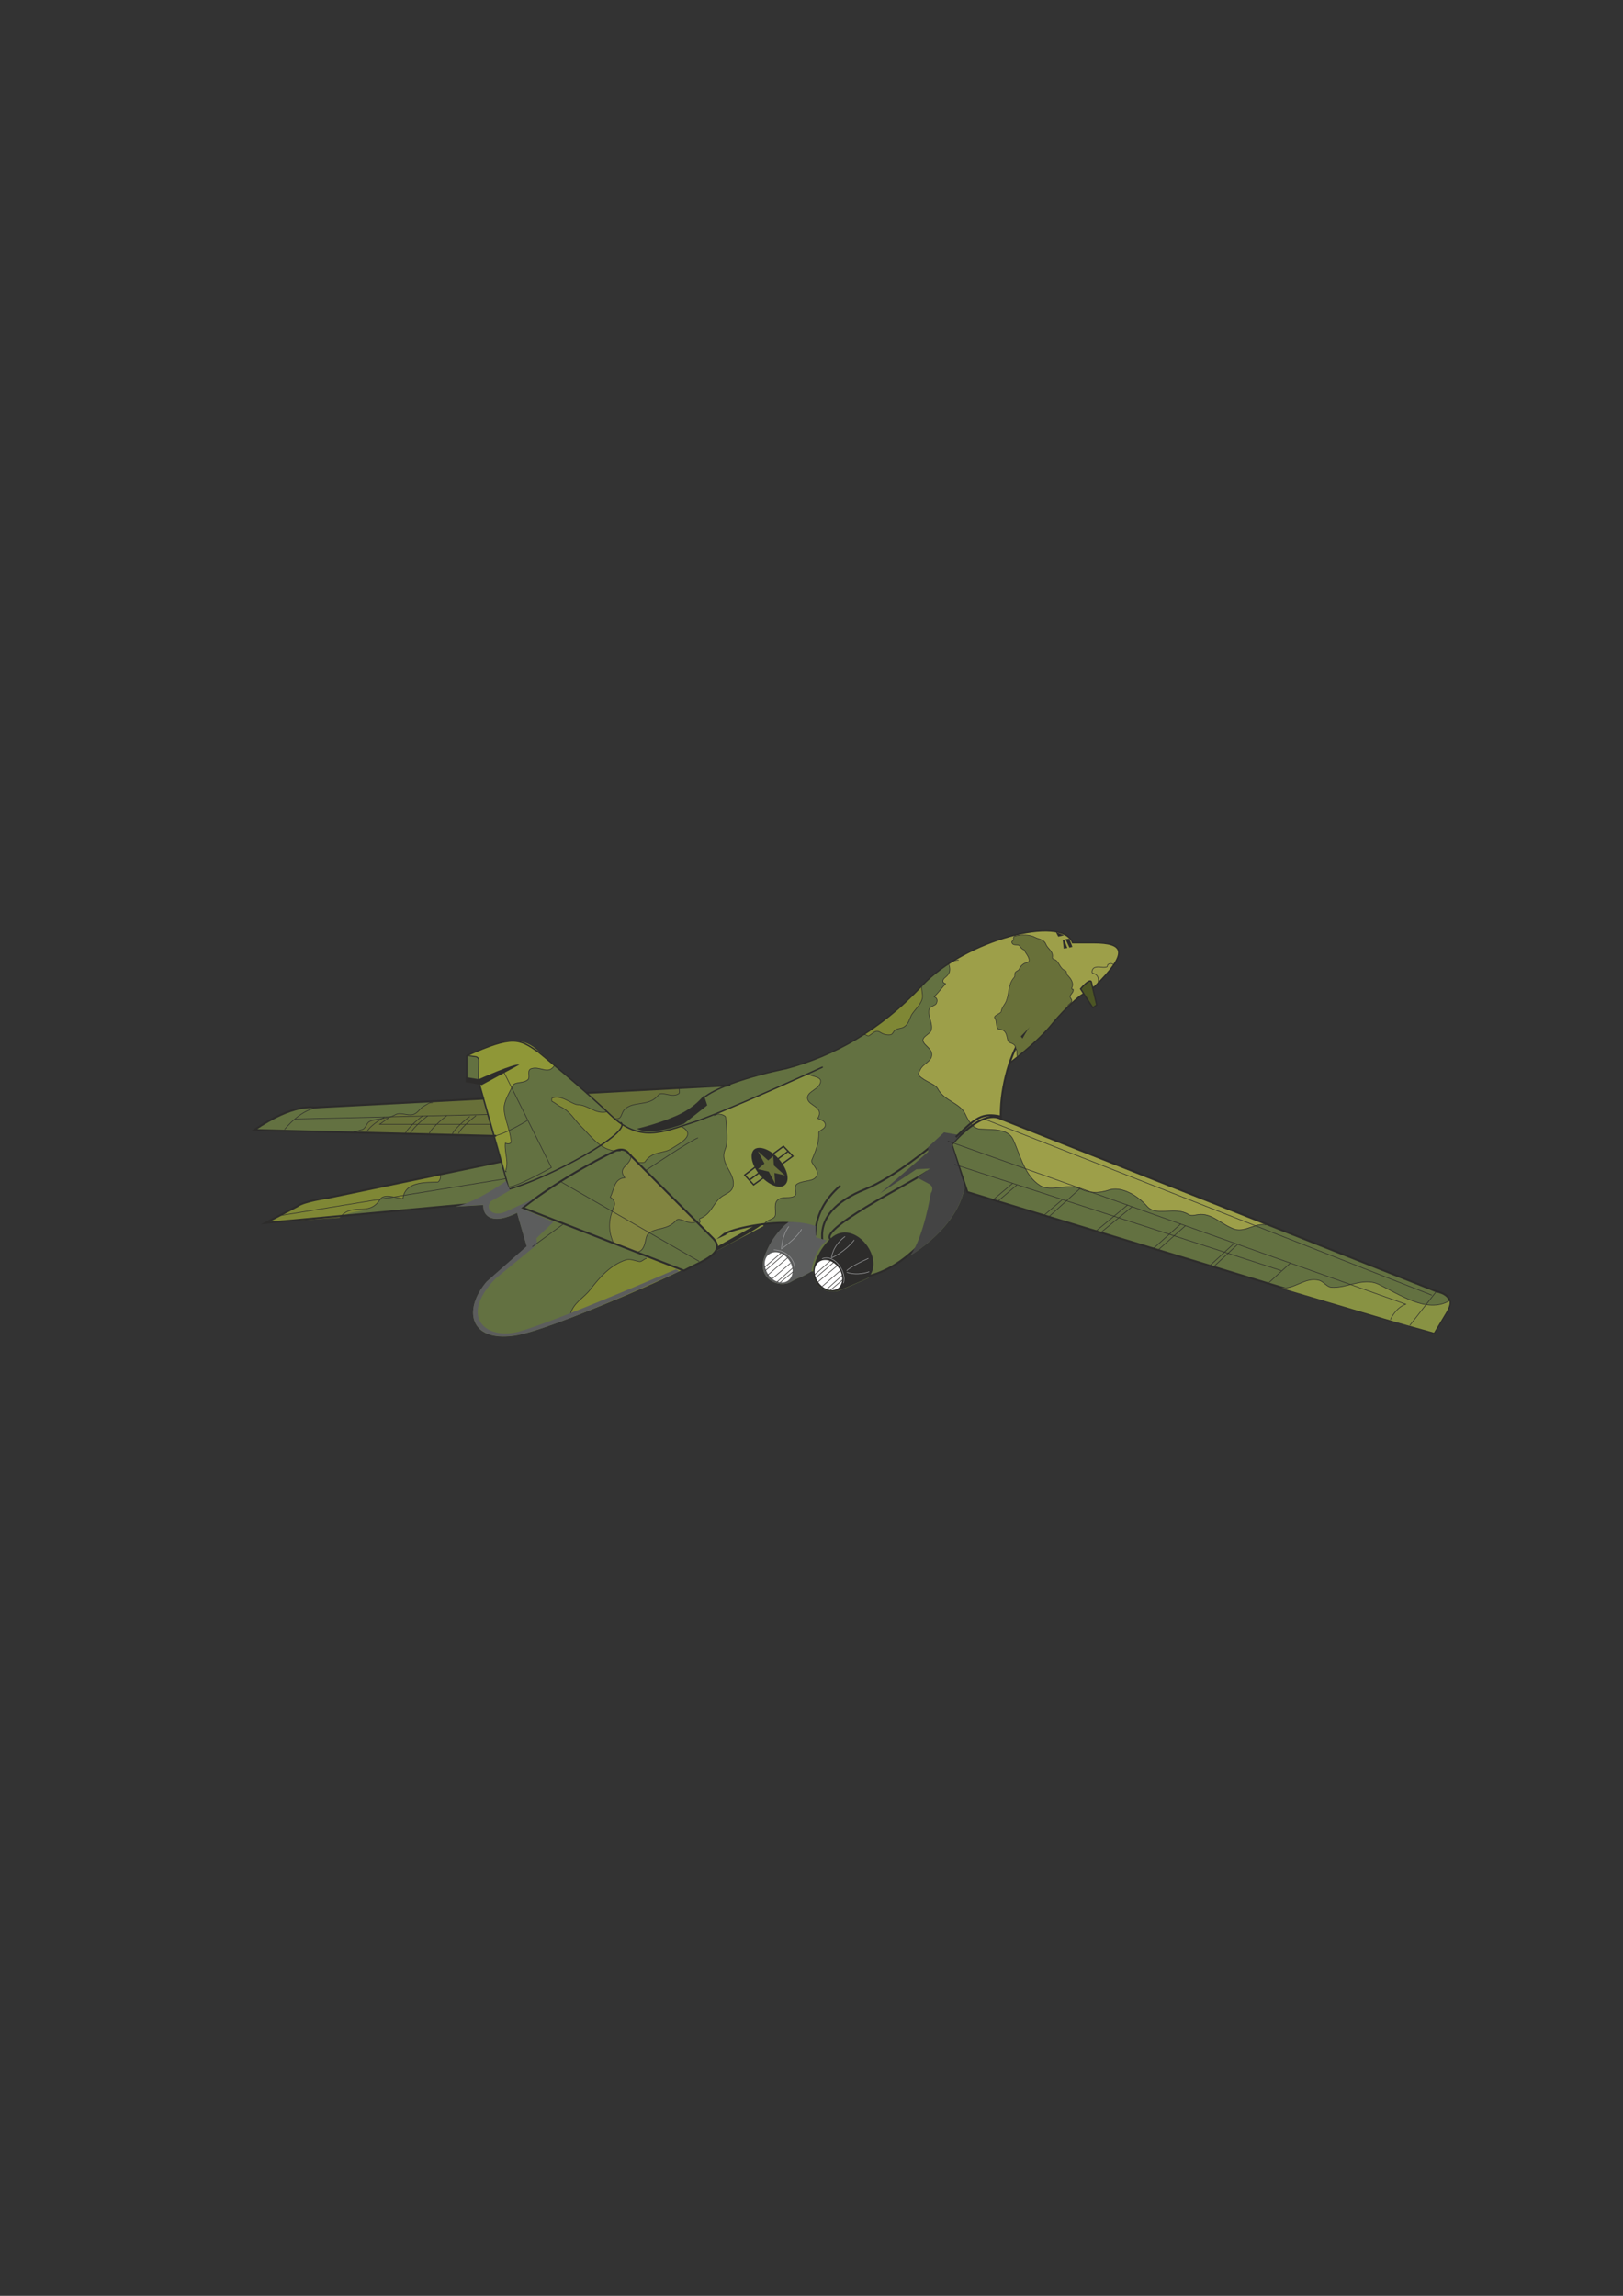 <?xml version="1.0" encoding="utf-8"?>
<!-- Created by UniConvertor 2.0rc4 (https://sk1project.net/) -->
<svg xmlns="http://www.w3.org/2000/svg" height="841.89pt" viewBox="0 0 595.276 841.89" width="595.276pt" version="1.1" xmlns:xlink="http://www.w3.org/1999/xlink" id="bfd80cc0-f608-11ea-9365-dcc15c148e23">

<rect x="0" y="0" width="595.276" height="841.89" fill="#333333" stroke="none"/>

<g>
	<path style="fill:#637141;" d="M 396.35,362.625 C 396.35,362.625 399.518,358.809 400.238,359.961 L 402.254,368.529 400.814,369.537 396.35,362.625 Z" />
	<path style="fill:#637141;" d="M 250.046,465.801 C 250.046,465.801 202.526,487.833 188.558,489.849 172.286,492.153 169.694,480.417 178.478,470.049 L 193.238,457.089 189.638,444.777 C 181.07,449.097 177.11,446.433 177.254,441.897 L 167.534,442.473 166.814,442.185 97.478,448.521 109.07,442.329 C 111.446,440.529 120.302,439.305 120.302,439.305 L 183.95,426.057 183.95,426.057 181.286,416.481 181.358,416.481 93.23,414.393 C 107.774,404.385 115.19,406.041 115.19,406.041 L 177.47,402.801 177.47,402.801 175.598,396.249 171.278,395.601 171.278,387.033 C 188.486,379.401 190.43,380.913 197.486,385.665 197.486,385.665 206.342,392.937 215.198,400.785 L 215.198,400.785 266.462,398.049 266.606,397.977 C 276.182,394.161 288.422,391.785 288.422,391.785 305.99,387.033 322.622,378.033 338.318,361.329 353.87,344.697 389.582,335.193 393.398,345.633 L 401.03,345.633 C 412.55,345.633 414.206,349.161 401.534,361.761 L 396.278,365.145 C 396.278,365.145 391.238,368.961 386.198,375.081 380.51,382.281 370.502,389.553 370.502,389.553 L 370.358,389.553 C 368.126,396.249 366.902,404.241 367.19,410.289 L 526.958,473.505 C 526.958,473.505 534.014,474.729 531.206,479.913 528.326,485.169 526.022,488.697 526.022,488.697 L 517.166,486.105 517.454,484.881 512.702,483.513 511.622,484.665 354.878,437.145 354.086,434.625 353.87,434.985 C 351.422,450.321 333.998,460.257 333.998,460.257 334.502,459.609 334.862,458.961 335.222,458.241 L 335.15,458.601 C 331.19,462.057 326.078,465.873 319.382,467.745 L 319.166,467.745 C 318.95,468.105 318.662,468.393 318.374,468.753 318.374,468.753 312.11,471.561 308.222,473.145 304.19,474.801 297.998,472.281 298.286,466.233 L 297.638,466.233 C 292.166,469.401 293.606,468.033 290.15,470.049 285.686,472.569 277.694,469.041 280.286,461.121 282.734,453.849 287.486,449.529 288.854,448.449 L 288.566,448.449 C 285.686,448.305 282.518,448.593 279.35,448.953 L 278.99,449.457 C 276.47,451.617 262.862,458.673 262.862,458.673 L 262.358,458.889 C 260.63,461.553 255.086,463.641 250.838,465.945 L 250.046,465.657 250.046,465.801 Z" />
	<path style="fill:#9d9f49;" d="M 464.462,449.097 C 460.43,448.305 456.902,451.761 453.086,450.753 448.19,449.241 444.374,444.489 439.334,445.353 438.47,445.425 437.03,446.001 435.878,445.209 430.982,442.185 424.142,446.145 420.758,442.329 417.158,438.225 411.182,434.769 406.646,436.353 402.902,437.577 399.59,437.505 396.062,435.849 391.814,433.689 385.766,437.217 381.518,434.697 375.83,431.169 374.246,423.681 371.654,417.921 369.71,413.673 364.166,414.249 359.702,413.961 356.894,413.889 355.31,411.297 354.014,408.417 352.07,404.313 346.31,403.737 343.862,399.057 342.926,397.401 339.11,396.537 337.094,394.305 336.518,393.657 337.31,392.721 337.598,392.073 338.678,389.841 342.566,388.905 341.63,385.809 341.198,384.225 339.182,383.289 338.678,381.921 337.958,380.049 340.982,379.329 341.558,377.745 342.278,375.297 340.262,372.849 340.766,370.185 341.198,368.673 343.142,368.889 343.502,367.737 343.862,366.873 343.79,365.865 342.638,365.433 344.222,363.849 345.518,362.121 346.886,360.681 345.014,360.177 346.166,358.665 346.598,358.377 348.83,356.649 348.542,355.641 347.894,353.409 347.894,353.409 358.406,345.921 373.022,342.681 387.71,339.297 392.462,342.897 393.182,345.561 L 402.974,345.633 C 407.438,345.921 411.542,346.785 409.886,351.033 408.23,355.353 401.894,361.833 398.942,363.273 396.062,364.641 390.014,370.185 386.918,374.145 383.894,378.249 375.758,385.809 370.358,389.625 367.91,396.249 366.974,403.881 367.118,410.145 L 464.894,448.953 464.462,449.097 Z" />
	<path style="stroke:#2d2c2b;stroke-width:0.72;stroke-miterlimit:10.433;fill:none;" d="M 374.822,380.337 C 369.782,387.537 366.686,401.001 367.118,410.289 L 526.886,473.577 C 526.886,473.577 533.942,474.729 531.134,479.985 528.254,485.169 525.95,488.769 525.95,488.769 L 517.094,486.105 517.382,484.881 512.63,483.513 511.55,484.737 354.806,437.145 349.046,419.721 C 349.046,419.721 360.062,406.473 367.118,410.289" />
	<path style="fill:#889243;" d="M 525.95,488.697 L 517.022,486.033 517.31,484.809 512.558,483.441 511.55,484.665 512.558,483.441 517.31,484.809 517.022,486.033 525.95,488.697 530.486,481.137 C 532.286,478.041 531.566,477.033 531.566,477.033 523.214,481.785 513.422,474.657 505.43,470.841 499.886,468.393 493.91,472.497 488.222,472.065 486.638,471.849 485.63,470.121 483.974,469.545 478.718,468.033 474.83,473.001 469.718,472.281 L 511.55,484.665 525.95,488.697 Z" />
	<path style="fill:#687039;" d="M 373.238,387.465 C 372.734,386.673 373.238,385.665 372.806,385.017 372.446,384.441 372.662,384.081 372.374,383.577 371.726,382.353 369.926,382.641 369.638,381.561 369.278,380.049 369.134,378.105 367.55,377.745 367.046,377.529 366.11,377.601 365.822,377.025 365.246,375.873 365.75,374.649 364.886,373.425 364.31,372.777 365.822,372.129 366.398,371.769 366.758,371.481 367.262,371.265 367.262,370.977 367.55,369.321 368.702,368.313 369.206,367.017 370.214,364.209 369.782,361.041 372.014,358.521 372.446,358.017 372.014,357.081 372.446,356.577 372.734,356.145 373.598,355.857 373.742,355.641 374.318,354.201 375.254,353.265 376.838,352.905 378.422,352.545 376.766,350.097 375.974,349.089 375.902,348.873 375.902,348.513 375.686,348.441 375.038,348.153 374.534,347.721 374.102,347.001 373.454,345.993 371.726,347.145 371.15,345.705 370.862,345.057 372.014,344.913 371.798,344.553 371.582,344.049 371.798,343.401 372.374,343.329 374.822,342.753 377.558,342.681 379.718,343.761 380.942,344.409 382.886,344.409 383.678,346.281 384.326,347.937 386.414,348.801 385.982,351.105 385.982,351.321 386.054,351.609 386.342,351.681 386.702,351.897 387.062,351.969 387.278,352.185 388.646,353.265 388.862,355.353 390.734,356.001 391.31,356.145 391.166,357.225 391.454,357.585 392.75,358.881 394.118,360.537 393.038,362.409 393.254,362.481 393.182,363.057 393.614,362.769 393.902,363.921 392.678,364.569 392.534,365.433 392.39,365.649 392.894,366.225 393.038,366.585 393.47,367.521 392.39,368.025 391.742,368.673 391.67,368.745 391.67,369.105 391.67,369.321 391.67,369.321 390.014,370.977 388.934,371.913 387.998,372.849 385.262,376.881 382.454,379.473 379.646,381.993 374.966,386.385 373.238,387.465 L 373.238,387.465 Z" />
	<path style="fill:#7f8735;" d="M 338.174,361.401 C 337.886,363.201 338.822,365.001 338.246,366.585 337.454,368.745 335.654,370.185 334.43,372.129 333.566,373.641 333.278,375.441 331.766,376.449 330.686,377.385 329.03,376.881 327.95,378.105 327.518,378.753 327.302,379.401 326.51,379.545 325.142,379.617 323.99,379.257 322.766,378.465 321.182,377.601 320.246,378.969 318.806,379.833 318.158,380.193 317.51,379.185 316.79,379.545 326.294,373.353 335.222,364.641 338.246,361.329 L 338.174,361.401 Z" />
	<path style="fill:#889243;" d="M 261.926,409.137 C 263.654,407.841 266.174,409.137 266.174,409.713 266.462,414.465 267.182,418.497 265.958,421.521 263.726,426.849 270.062,430.233 268.838,435.201 268.334,437.073 266.75,437.505 265.022,438.585 261.494,440.889 261.206,445.065 256.742,446.865 256.166,447.081 257.462,448.233 256.166,448.665 L 260.63,452.985 C 260.63,452.985 264.302,456.945 262.79,458.673 261.278,460.473 262.79,458.673 262.79,458.673 L 280.07,449.601 C 280.574,447.297 282.878,447.441 283.958,446.433 285.182,445.209 283.526,441.897 284.966,440.241 286.694,438.369 290.15,439.881 291.59,438.369 292.454,437.505 290.798,435.057 292.454,434.121 294.974,432.609 298.646,433.545 299.654,430.953 300.374,428.937 297.278,426.561 297.71,425.481 299.006,422.241 300.518,419.217 300.302,415.329 300.302,414.393 303.182,414.105 302.606,412.089 302.39,410.937 300.95,410.649 299.942,410.073 302.462,405.897 296.63,405.609 296.198,402.945 295.694,400.497 299.438,399.777 300.662,397.617 302.174,394.809 298.358,395.025 296.63,393.945 296.63,393.945 274.958,402.729 261.926,409.137 L 261.926,409.137 Z" />
	<path style="fill:#7f8735;" d="M 222.398,407.769 C 218.222,408.561 215.99,405.321 211.958,405.105 209.726,405.033 205.91,401.217 202.454,402.657 202.31,402.801 202.31,403.809 202.454,403.881 203.606,404.385 204.542,405.321 205.55,405.825 209.294,407.625 210.518,410.505 213.038,412.953 216.998,416.841 220.958,422.457 226.286,422.025 228.302,420.801 230.174,422.457 231.182,423.609 L 233.918,426.273 C 234.854,426.273 236.222,426.561 236.51,426.129 239.246,422.025 243.206,423.321 246.518,421.161 249.254,419.361 255.806,416.121 249.542,413.025 238.814,416.553 233.126,417.201 222.398,407.769 L 222.398,407.769 Z" />
	<path style="fill:#818440;" d="M 224.918,455.865 C 222.686,450.609 223.262,446.865 225.422,441.753 225.638,441.393 225.062,439.593 223.838,439.017 225.35,436.137 225.134,432.249 229.166,431.889 226.07,427.785 231.758,427.569 231.47,423.321 L 255.086,447.657 C 254.51,448.089 254.51,448.377 253.862,448.377 251.774,448.449 249.11,446.289 248.102,447.441 244.502,451.329 240.614,449.889 237.734,452.481 236.222,453.705 237.23,459.105 233.054,459.177 L 224.918,455.865 Z" />
	<path style="fill:#7f8735;" d="M 238.022,460.905 C 236.942,461.121 235.358,462.849 234.422,462.633 232.838,462.345 231.254,461.553 229.67,461.985 223.91,463.857 219.878,468.537 216.638,472.785 214.19,475.953 210.086,477.753 209.15,482.217 L 208.862,483.369 C 208.862,483.369 232.838,474.297 250.118,465.657 L 238.022,460.905 Z" />
	<path style="fill:#7f8735;" d="M 161.63,430.521 C 161.918,431.601 160.91,433.473 160.55,433.473 155.87,433.545 148.31,433.257 147.806,439.521 144.71,439.161 140.678,437.577 139.31,439.881 135.854,445.425 128.582,443.265 124.622,446.505 L 97.406,448.449 110.006,441.825 C 111.374,441.033 112.886,440.745 115.766,440.097 L 161.63,430.521 Z" />
	<path style="fill:#687039;" d="M 225.278,410.073 C 228.014,410.865 227.654,408.417 228.878,407.049 232.118,403.377 238.022,406.041 241.478,401.505 242.774,399.849 246.446,402.801 248.966,401.001 249.254,400.713 249.11,399.849 249.11,399.201 L 215.054,400.785 225.278,410.073 Z" />
	<path style="fill:#687039;" d="M 159.614,403.737 C 158.318,403.377 156.374,405.177 155.438,405.609 154.07,406.257 153.278,408.129 151.55,408.705 149.318,409.281 146.942,407.697 144.926,408.777 141.758,410.577 138.518,409.857 135.422,411.297 134.27,411.873 134.126,414.105 132.398,414.321 131.462,414.465 130.166,415.617 129.158,415.401 L 128.87,415.329 181.286,416.553 177.47,402.873 159.614,403.737 Z" />
	<path style="fill:#8f9737;" d="M 185.318,429.585 C 186.83,425.913 184.958,422.817 185.318,419.073 186.182,419.433 187.478,419.361 187.478,418.641 187.19,414.393 184.886,409.857 184.886,406.329 184.886,403.809 186.542,401.001 188.126,397.905 188.918,396.537 192.374,397.257 193.742,395.673 194.606,394.665 193.094,392.217 194.966,391.785 198.206,390.705 201.23,394.305 203.462,390.561 L 198.494,386.385 C 193.67,381.705 188.774,378.465 171.278,387.033 L 174.734,387.465 C 174.734,387.465 175.67,387.681 175.67,388.761 L 175.598,395.673 185.318,429.585 Z" />
	<path style="stroke:#2d2c2b;stroke-width:0.504;stroke-miterlimit:10.433;fill:none;" d="M 186.686,436.065 C 201.014,432.177 232.406,415.113 227.654,411.585" />
	<path style="stroke-miterlimit:10.433;stroke:#2d2c2b;stroke-width:0.72;stroke-linecap:round;fill:none;" d="M 308.006,434.985 C 302.462,439.737 299.078,446.145 299.078,452.841" />
	<path style="stroke-miterlimit:10.433;stroke:#2d2c2b;stroke-width:0.72;stroke-linecap:round;fill:none;" d="M 301.598,454.569 C 300.806,446.577 306.566,440.457 317.222,436.137 327.95,431.889 342.71,419.361 342.71,419.361" />
	<path style="stroke-miterlimit:10.433;stroke:#2d2c2b;stroke-width:0.72;stroke-linecap:round;fill:none;" d="M 305.126,454.785 C 298.214,451.689 333.926,433.833 339.902,429.729" />
	<path style="fill:#2d2c2b;" d="M 233.63,413.889 C 239.174,416.841 250.838,412.089 250.838,412.089 L 259.406,405.321 258.182,401.649 C 258.182,401.649 254.798,406.401 247.454,409.425 240.11,412.521 233.63,413.889 233.63,413.889 L 233.63,413.889 Z" />
	<path style="fill:#2d2c2b;" d="M 287.846,434.553 C 289.862,432.825 288.782,428.649 285.614,424.977 282.59,421.449 278.486,420.009 276.614,421.521 274.742,423.249 275.75,427.425 278.846,431.097 282.014,434.625 286.046,436.209 287.846,434.553 L 287.846,434.553 Z" />
	<path style="fill:#687039;" d="M 284.318,434.049 L 277.982,422.169 287.918,431.025 277.982,428.721 283.598,423.969 284.318,434.049 Z" />
	<path style="stroke:#2d2c2b;stroke-width:0.504;stroke-miterlimit:10.433;fill:none;" d="M 283.31,423.321 L 287.342,420.369 290.798,423.969 286.622,426.993" />
	<path style="stroke:#2d2c2b;stroke-width:0.504;stroke-miterlimit:10.433;fill:none;" d="M 280.214,431.745 L 276.398,434.481 273.158,430.881 277.262,427.785" />
	<path style="stroke:#2d2c2b;stroke-width:0.504;stroke-miterlimit:10.433;fill:none;" d="M 274.814,432.753 L 278.774,429.801" />
	<path style="stroke:#2d2c2b;stroke-width:0.504;stroke-miterlimit:10.433;fill:none;" d="M 285.254,425.049 L 288.926,422.313" />
	<path style="fill:#2d2c2b;" d="M 374.39,380.049 L 375.038,380.841 C 375.038,380.841 376.694,377.601 377.918,376.377 L 374.39,380.049 Z" />
	<path style="fill:#2d2c2b;" d="M 170.774,394.953 L 175.598,395.745 C 175.598,395.745 188.774,389.769 190.502,390.417 L 176.678,397.905 170.774,396.825 170.774,394.953 Z" />
	<g>
		<path style="fill:#2d2c2b;" d="M 392.174,344.193 L 393.326,347.217 392.246,347.505 390.806,344.409 392.174,344.193 Z" />
		<path style="fill:#2d2c2b;" d="M 390.302,344.553 L 391.454,347.649 390.158,347.865 389.798,344.769 390.302,344.553 Z" />
	</g>
	<path style="fill:#2d2c2b;" d="M 387.278,341.817 L 390.302,342.969 388.142,343.473 387.278,341.817 Z" />
	<path style="stroke:#2d2c2b;stroke-width:0.216;stroke-miterlimit:10.433;fill:none;" d="M 408.374,353.769 C 407.798,353.121 406.934,353.337 406.358,353.697 406.214,353.769 406.214,354.489 405.998,354.561 404.414,355.137 402.758,354.057 401.174,354.993 400.526,355.497 400.238,356.721 400.814,356.865 403.046,357.441 403.118,359.313 402.542,360.969" />
	<path style="stroke:#2d2c2b;stroke-width:0.216;stroke-miterlimit:10.433;fill:none;" d="M 391.67,369.249 C 391.67,369.105 391.67,368.745 391.742,368.601 392.39,367.953 393.398,367.521 393.038,366.585 392.822,366.225 392.39,365.649 392.462,365.361 392.678,364.497 393.902,363.849 393.614,362.769 393.11,363.057 393.254,362.481 393.038,362.409 394.046,360.537 392.75,358.809 391.454,357.513 391.166,357.153 391.238,356.145 390.734,355.929 388.862,355.281 388.646,353.265 387.278,352.113 387.062,351.969 386.702,351.825 386.342,351.681 386.054,351.537 385.982,351.321 385.982,351.105 386.414,348.801 384.254,347.937 383.606,346.281 382.886,344.409 380.942,344.409 379.718,343.761 377.558,342.609 374.75,342.681 372.302,343.257 371.798,343.329 371.582,344.049 371.798,344.481 371.942,344.841 370.862,345.057 371.15,345.705 371.654,347.073 373.454,345.993 374.102,347.001 374.462,347.649 375.038,348.153 375.686,348.369 375.902,348.513 375.902,348.873 375.974,349.017 376.694,350.097 378.422,352.473 376.838,352.905 375.254,353.265 374.318,354.201 373.742,355.569 373.526,355.857 372.734,356.145 372.446,356.505 371.942,357.081 372.446,358.017 371.942,358.449 369.71,360.969 370.214,364.137 369.134,366.945 368.702,368.241 367.478,369.249 367.19,370.977 367.19,371.265 366.758,371.409 366.398,371.697 365.822,372.057 364.31,372.705 364.886,373.353 365.678,374.577 365.246,375.801 365.822,377.025 366.11,377.601 367.046,377.457 367.478,377.673 369.062,378.033 369.278,379.977 369.638,381.489 369.926,382.641 371.654,382.353 372.302,383.577 372.59,384.009 372.446,384.369 372.806,384.945 373.166,385.593 372.734,386.601 373.166,387.465" />
	<path style="stroke:#2d2c2b;stroke-width:0.216;stroke-miterlimit:10.433;fill:none;" d="M 316.79,379.473 C 317.51,379.113 318.158,380.193 318.806,379.761 320.174,378.969 321.11,377.529 322.694,378.465 323.918,379.257 325.142,379.617 326.438,379.473 327.302,379.401 327.446,378.753 327.95,378.105 328.958,376.881 330.614,377.385 331.766,376.449 333.278,375.441 333.566,373.641 334.358,372.129 335.582,370.185 337.454,368.673 338.174,366.513 338.75,364.929 337.814,363.201 338.102,361.401" />
	<path style="stroke:#2d2c2b;stroke-width:0.216;stroke-miterlimit:10.433;fill:none;" d="M 351.638,352.113 C 350.27,351.969 349.118,352.833 347.894,353.049 348.542,355.353 348.83,356.721 346.598,358.521 346.166,358.737 345.014,360.249 346.814,360.753 345.518,362.193 344.222,363.921 342.638,365.505 343.79,365.937 343.862,366.945 343.502,367.809 343.142,368.961 341.126,368.745 340.766,370.257 340.262,372.921 342.278,375.369 341.558,377.817 340.982,379.401 337.958,380.121 338.606,381.993 339.182,383.361 341.126,384.297 341.63,385.881 342.566,388.977 338.606,389.913 337.598,392.145 337.31,392.793 336.518,393.729 337.022,394.377 339.11,396.609 342.926,397.473 343.862,399.129 346.31,403.809 352.07,404.385 354.014,408.489 355.31,411.369 356.894,413.961 359.702,414.033 364.166,414.321 369.71,413.745 371.654,417.993 374.246,423.753 375.83,431.241 381.518,434.769 385.694,437.289 391.814,433.761 396.062,435.921 399.59,437.577 402.902,437.649 406.646,436.425 411.182,434.841 417.158,438.297 420.758,442.401 424.142,446.217 430.982,442.257 435.878,445.353 437.03,446.073 438.47,445.497 439.334,445.425 444.374,444.561 448.19,449.313 453.014,450.825 456.902,451.833 460.43,448.377 464.39,449.169" />
	<path style="stroke:#2d2c2b;stroke-width:0.216;stroke-miterlimit:10.433;fill:none;" d="M 469.718,472.281 C 474.83,473.001 478.718,468.033 483.974,469.545 485.63,470.121 486.638,471.849 488.222,472.065 493.91,472.497 499.886,468.393 505.358,470.841 513.422,474.657 523.214,481.785 531.566,477.033" />
	<path style="stroke:#2d2c2b;stroke-width:0.216;stroke-miterlimit:10.433;fill:none;" d="M 296.63,393.945 C 298.358,395.025 302.174,394.809 300.662,397.617 299.51,399.777 295.766,400.497 296.198,402.945 296.63,405.609 302.462,405.897 299.942,410.145 300.95,410.649 302.39,410.937 302.678,412.089 303.182,414.105 300.302,414.393 300.302,415.329 300.518,419.217 299.006,422.241 297.71,425.553 297.35,426.561 300.446,428.937 299.654,430.953 298.646,433.545 294.974,432.609 292.454,434.121 290.798,435.057 292.454,437.577 291.662,438.369 290.15,439.881 286.694,438.369 285.038,440.241 283.526,441.897 285.182,445.209 283.958,446.433 282.878,447.441 280.646,447.369 280.07,449.601" />
	<path style="stroke:#2d2c2b;stroke-width:0.216;stroke-miterlimit:10.433;fill:none;" d="M 261.926,409.137 C 263.654,407.841 266.174,409.137 266.174,409.713 266.462,414.465 267.182,418.497 265.958,421.521 263.726,426.849 270.062,430.233 268.838,435.201 268.334,437.073 266.75,437.505 265.022,438.585 261.494,440.889 261.206,445.065 256.742,446.865 256.166,447.081 257.462,448.233 256.166,448.665" />
	<path style="stroke:#2d2c2b;stroke-width:0.216;stroke-miterlimit:10.433;fill:none;" d="M 222.398,407.769 C 218.222,408.561 215.99,405.321 211.958,405.105 209.726,405.033 205.91,401.217 202.454,402.657 202.31,402.801 202.31,403.809 202.454,403.881 203.606,404.385 204.542,405.321 205.55,405.825 209.294,407.625 210.518,410.505 213.038,412.953 216.998,416.841 220.814,422.745 227.654,422.025" />
	<path style="stroke:#2d2c2b;stroke-width:0.216;stroke-miterlimit:10.433;fill:none;" d="M 233.918,426.273 C 234.854,426.273 236.294,426.489 236.582,426.057 239.246,421.953 243.278,423.249 246.518,421.089 249.326,419.289 255.878,416.049 249.614,412.953" />
	<path style="stroke:#2d2c2b;stroke-width:0.216;stroke-miterlimit:10.433;fill:none;" d="M 249.11,399.201 C 249.11,399.921 249.326,400.713 249.038,401.001 246.518,402.873 242.774,399.921 241.478,401.577 238.022,406.041 232.19,403.449 228.878,407.049 227.726,408.489 228.086,410.865 225.35,410.145" />
	<path style="stroke:#2d2c2b;stroke-width:0.216;stroke-miterlimit:10.433;fill:none;" d="M 231.47,423.321 C 231.758,427.569 226.07,427.785 229.166,431.889 225.134,432.249 225.35,436.137 223.838,439.017 225.062,439.593 225.638,441.393 225.422,441.753 223.334,446.865 222.758,450.609 224.99,455.793" />
	<path style="stroke:#2d2c2b;stroke-width:0.216;stroke-miterlimit:10.433;fill:none;" d="M 233.054,459.249 C 237.302,459.105 236.294,453.705 237.734,452.481 240.614,449.889 244.574,451.401 248.102,447.441 249.11,446.361 251.846,448.521 253.862,448.377 254.51,448.377 254.798,448.305 255.446,447.873" />
	<path style="stroke:#2d2c2b;stroke-width:0.216;stroke-miterlimit:10.433;fill:none;" d="M 203.39,390.633 C 201.158,394.377 198.206,390.849 194.966,391.857 193.094,392.361 194.534,394.737 193.742,395.817 192.302,397.401 188.846,396.609 188.126,398.049 186.542,401.145 184.886,403.881 184.886,406.401 184.886,410.001 187.19,414.537 187.478,418.713 187.478,419.505 186.182,419.577 185.318,419.217 184.958,422.961 186.83,426.057 185.318,429.657 185.534,429.657 185.606,429.657 185.822,429.657" />
	<path style="stroke:#2d2c2b;stroke-width:0.216;stroke-miterlimit:10.433;fill:none;" d="M 237.158,461.481 C 236.15,461.625 235.358,462.849 234.422,462.633 232.838,462.345 231.254,461.553 229.67,461.985 223.838,463.857 219.878,468.537 216.566,472.785 214.19,476.025 210.086,477.753 209.15,482.217" />
	<path style="stroke:#2d2c2b;stroke-width:0.216;stroke-miterlimit:10.433;fill:none;" d="M 161.558,431.025 C 161.846,432.177 160.91,433.473 160.55,433.473 155.942,433.617 148.382,433.329 147.806,439.593 144.71,439.161 140.678,437.577 139.31,439.953 135.206,446.361 129.302,440.673 124.694,446.433" />
	<path style="stroke:#2d2c2b;stroke-width:0.216;stroke-miterlimit:10.433;fill:none;" d="M 129.662,414.825 C 130.742,415.113 131.534,414.465 132.47,414.321 134.198,414.105 134.342,411.873 135.494,411.297 138.59,409.857 141.83,410.577 144.998,408.777 147.014,407.697 149.246,409.281 151.55,408.705 153.35,408.129 154.142,406.257 155.51,405.609 156.446,405.177 157.382,404.169 158.678,404.385" />
	<path style="stroke:#2d2c2b;stroke-width:0.216;stroke-miterlimit:10.433;fill:none;" d="M 104.39,414.177 C 104.39,414.177 110.654,406.113 117.566,406.113" />
	<path style="stroke:#2d2c2b;stroke-width:0.216;stroke-miterlimit:10.433;fill:none;" d="M 108.206,410.361 L 178.91,408.705" />
	<path style="stroke:#2d2c2b;stroke-width:0.216;stroke-miterlimit:10.433;fill:none;" d="M 142.55,409.929 L 139.238,412.305 179.846,412.305" />
	<path style="stroke:#2d2c2b;stroke-width:0.216;stroke-miterlimit:10.433;fill:none;" d="M 141.038,409.641 C 141.038,409.641 136.142,412.305 134.63,414.897" />
	<path style="stroke:#2d2c2b;stroke-width:0.216;stroke-miterlimit:10.433;fill:none;" d="M 155.078,409.137 C 155.078,409.137 149.894,413.025 148.67,415.617" />
	<path style="stroke:#2d2c2b;stroke-width:0.216;stroke-miterlimit:10.433;fill:none;" d="M 156.95,409.137 C 156.95,409.137 151.766,413.025 150.542,415.617" />
	<path style="stroke:#2d2c2b;stroke-width:0.216;stroke-miterlimit:10.433;fill:none;" d="M 163.862,409.137 C 163.862,409.137 158.678,413.025 157.454,415.617" />
	<path style="stroke:#2d2c2b;stroke-width:0.216;stroke-miterlimit:10.433;fill:none;" d="M 172.286,409.425 C 172.286,409.425 167.03,413.313 165.878,415.905" />
	<path style="stroke:#2d2c2b;stroke-width:0.216;stroke-miterlimit:10.433;fill:none;" d="M 174.59,409.137 C 174.59,409.137 169.406,413.025 168.182,415.617" />
	<path style="stroke:#2d2c2b;stroke-width:0.216;stroke-miterlimit:10.433;fill:none;" d="M 184.598,392.721 L 202.238,428.145 C 202.238,428.145 190.142,434.985 186.758,435.273" />
	<path style="stroke:#2d2c2b;stroke-width:0.216;stroke-miterlimit:10.433;fill:none;" d="M 193.454,410.865 C 193.454,410.865 186.614,415.185 182.006,416.409" />
	<path style="stroke:#2d2c2b;stroke-width:0.504;stroke-miterlimit:10.433;fill:none;" d="M 255.518,405.609 C 258.902,397.545 288.35,391.857 288.35,391.857 305.918,387.105 322.622,378.033 338.246,361.329 353.87,344.769 389.582,335.265 393.398,345.705 L 401.03,345.705 C 412.478,345.705 414.206,349.233 401.462,361.833 L 396.278,365.145 C 396.278,365.145 391.238,369.033 386.198,375.153 380.51,382.353 370.07,389.985 370.07,389.985" />
	<path style="stroke:#2d2c2b;stroke-width:0.72;stroke-miterlimit:10.433;fill:none;" d="M 316.646,468.393 C 325.646,466.665 332.054,461.481 336.59,457.161" />
	<path style="stroke:#2d2c2b;stroke-width:0.72;stroke-miterlimit:10.433;fill:none;" d="M 290.942,448.593 C 282.23,447.657 267.974,450.681 265.814,452.553" />
	<path style="stroke:#2d2c2b;stroke-width:0.72;stroke-miterlimit:10.433;fill:none;" d="M 230.75,423.177 L 261.278,453.849 C 266.966,459.321 257.462,462.417 250.838,465.945 L 191.798,442.905 C 206.558,431.241 224.918,422.385 224.918,422.385 229.166,420.153 230.75,423.177 230.75,423.177 L 230.75,423.177 Z" />
	<path style="stroke:#2d2c2b;stroke-width:0.72;stroke-miterlimit:10.433;fill:none;" d="M 178.694,440.961 L 97.406,448.449 109.07,442.329 C 111.446,440.457 120.302,439.233 120.302,439.233 L 184.166,425.913" />
	<path style="stroke-miterlimit:10.433;stroke:#2d2c2b;stroke-width:0.504;stroke-linecap:round;fill:none;" d="M 301.598,391.353 C 301.598,391.353 264.086,408.561 253.502,411.801 243.062,415.185 234.494,419.001 224.054,408.993 213.614,398.913 197.414,385.737 197.414,385.737 190.286,380.913 188.342,379.473 171.206,387.105 L 171.206,395.673 175.454,396.321 186.686,436.065" />
	<path style="stroke:#2d2c2b;stroke-width:0.72;stroke-miterlimit:10.433;fill:none;" d="M 267.902,397.977 L 215.054,400.785" />
	<path style="fill:#444444;" d="M 352.07,416.265 L 346.238,415.257 340.406,420.657 340.406,422.385 322.766,437.649 336.086,428.793 341.126,428.505 336.374,431.817 340.55,434.049 C 343.07,435.273 341.414,437.577 341.414,437.577 341.414,437.577 338.822,453.561 333.926,460.329 333.926,460.329 351.35,450.321 353.798,435.057 L 349.046,419.721 352.07,416.265 Z" />
	<path style="fill:#2d2c2b;" d="M 305.63,453.345 C 314.198,447.441 324.926,462.057 318.302,468.681 318.302,468.681 312.038,471.489 308.078,473.073 303.47,474.945 296.126,471.417 298.862,463.281 301.022,456.657 305.63,453.345 305.63,453.345 L 305.63,453.345 Z" />
	<path style="fill:#5c5d5d;" d="M 289.214,448.161 C 294.902,447.945 299.15,449.601 299.15,449.601 299.15,449.601 299.078,453.561 299.51,454.281 300.014,455.001 299.15,453.705 299.15,453.705 L 303.254,454.857 C 298.142,459.033 297.638,466.233 297.638,466.233 292.166,469.401 293.606,467.961 290.15,470.049 285.686,472.569 277.694,469.041 280.286,461.121 283.094,452.481 289.214,448.161 289.214,448.161 L 289.214,448.161 Z" />
	<path style="fill:#5c5d5d;" d="M 185.606,433.113 C 185.606,433.113 175.382,440.457 167.534,442.401 L 177.254,441.825 C 177.038,446.433 181.07,449.025 189.638,444.705 L 193.166,457.017 178.478,469.977 C 169.694,480.345 172.286,492.081 188.558,489.777 202.526,487.833 249.11,466.161 249.11,466.161 L 247.958,465.441 C 247.958,465.441 203.462,484.737 190.286,488.337 178.262,491.505 168.11,482.937 181.718,468.897 L 196.982,456.369 196.766,454.065 202.958,448.089 191.078,443.049 195.614,439.665 185.606,444.273 C 180.638,446.577 177.686,443.049 180.134,440.457 L 187.046,436.497 185.606,433.113 Z" />
	<path style="fill:#2d2c2b;" d="M 263.078,457.089 L 262.862,458.673 C 262.862,458.673 276.47,451.545 278.99,449.385 278.99,449.385 278.486,448.881 276.326,449.673 L 263.078,457.089 Z" />
	<path style="stroke:#2d2c2b;stroke-width:0.504;stroke-miterlimit:10.433;fill:#4c5524;" d="M 396.35,362.625 C 396.35,362.625 399.518,358.809 400.238,359.961 L 402.254,368.529 400.814,369.537 396.35,362.625 Z" />
	<path style="stroke:#2d2c2b;stroke-width:0.72;stroke-miterlimit:10.433;fill:none;" d="M 181.934,416.337 C 181.79,416.481 181.502,416.553 181.286,416.553 L 93.23,414.393 C 107.774,404.457 115.118,406.113 115.118,406.113 L 177.47,402.873" />
	<path style="stroke:#2d2c2b;stroke-width:0.216;stroke-miterlimit:10.433;fill:none;" d="M 103.094,445.713 L 185.822,432.177" />
	<path style="stroke:#2d2c2b;stroke-width:0.216;stroke-miterlimit:10.433;fill:none;" d="M 205.262,433.113 L 256.454,462.561" />
	<path style="stroke:#2d2c2b;stroke-width:0.216;stroke-miterlimit:10.433;fill:none;" d="M 195.254,457.161 L 206.774,448.737" />
	<path style="stroke:#2d2c2b;stroke-width:0.216;stroke-miterlimit:10.433;fill:none;" d="M 236.942,429.153 C 236.942,429.153 253.574,417.993 256.022,417.273" />
	<path style="stroke:#2d2c2b;stroke-width:0.216;stroke-miterlimit:10.433;fill:none;" d="M 360.998,410.361 L 525.158,474.945" />
	<path style="stroke:#2d2c2b;stroke-width:0.216;stroke-miterlimit:10.433;fill:none;" d="M 526.886,473.505 L 517.094,486.033" />
	<path style="stroke:#2d2c2b;stroke-width:0.216;stroke-miterlimit:10.433;fill:none;" d="M 509.966,483.945 C 509.966,483.945 511.766,479.625 515.582,478.257 L 347.606,418.425" />
	<path style="stroke:#2d2c2b;stroke-width:0.216;stroke-miterlimit:10.433;fill:none;" d="M 350.054,426.993 L 469.934,465.945" />
	<path style="stroke:#2d2c2b;stroke-width:0.216;stroke-miterlimit:10.433;fill:none;" d="M 473.318,463.137 L 465.182,470.553" />
	<path style="stroke:#2d2c2b;stroke-width:0.216;stroke-miterlimit:10.433;fill:none;" d="M 371.438,433.905 L 364.526,439.737" />
	<path style="stroke:#2d2c2b;stroke-width:0.216;stroke-miterlimit:10.433;fill:none;" d="M 372.95,434.553 L 366.038,440.457" />
	<path style="stroke:#2d2c2b;stroke-width:0.216;stroke-miterlimit:10.433;fill:none;" d="M 389.51,440.025 L 382.598,445.929" />
	<path style="stroke:#2d2c2b;stroke-width:0.216;stroke-miterlimit:10.433;fill:none;" d="M 396.134,435.849 L 384.758,446.145" />
	<path style="stroke:#2d2c2b;stroke-width:0.216;stroke-miterlimit:10.433;fill:none;" d="M 413.558,441.897 L 402.038,451.401" />
	<path style="stroke:#2d2c2b;stroke-width:0.216;stroke-miterlimit:10.433;fill:none;" d="M 415.286,442.473 L 403.766,451.977" />
	<path style="stroke:#2d2c2b;stroke-width:0.216;stroke-miterlimit:10.433;fill:none;" d="M 433.07,448.809 L 423.062,457.809" />
	<path style="stroke:#2d2c2b;stroke-width:0.216;stroke-miterlimit:10.433;fill:none;" d="M 434.726,449.529 L 424.934,458.241" />
	<path style="stroke:#2d2c2b;stroke-width:0.216;stroke-miterlimit:10.433;fill:none;" d="M 452.582,456.009 L 443.798,464.073" />
	<path style="stroke:#2d2c2b;stroke-width:0.216;stroke-miterlimit:10.433;fill:none;" d="M 453.806,456.441 L 445.166,464.505" />
	<path style="stroke:#2d2c2b;stroke-width:0.72;stroke-miterlimit:10.433;fill:none;" d="M 366.974,409.425 C 360.062,407.985 357.902,409.929 350.558,416.985" />
	<path style="fill:#2d2c2b;" d="M 265.67,452.049 L 266.39,452.769 262.79,454.425 265.67,452.049 Z" />
	<path style="fill:#ffffff;" d="M 288.926,469.689 C 291.086,468.249 291.302,464.865 289.43,462.129 287.558,459.393 284.318,458.385 282.158,459.897 280.07,461.265 279.926,464.721 281.798,467.385 283.67,470.121 286.91,471.057 288.926,469.689 L 288.926,469.689 Z" />
	<path style="fill:#ffffff;" d="M 307.286,472.497 C 309.302,470.985 309.518,467.673 307.646,465.009 305.774,462.273 302.606,461.265 300.446,462.705 298.358,464.145 298.214,467.529 300.086,470.121 301.958,472.857 305.126,473.865 307.286,472.497 L 307.286,472.497 Z" />
	<path style="stroke-miterlimit:10.433;stroke:#9e9fa1;stroke-width:0.216;stroke-linecap:round;fill:none;" d="M 289.286,449.817 C 286.838,452.985 286.622,457.953 286.622,457.953 286.622,457.953 292.31,454.065 293.966,450.825" />
	<path style="stroke-miterlimit:10.433;stroke:#9e9fa1;stroke-width:0.216;stroke-linecap:round;fill:none;" d="M 309.878,453.489 C 305.198,457.017 304.982,461.265 304.982,461.265 304.982,461.265 309.662,459.321 313.262,454.785" />
	<path style="stroke-miterlimit:10.433;stroke:#9e9fa1;stroke-width:0.216;stroke-linecap:round;fill:none;" d="M 318.446,461.481 C 311.534,464.649 310.598,465.945 310.598,465.945" />
	<path style="stroke-miterlimit:10.433;stroke:#9e9fa1;stroke-width:0.216;stroke-linecap:round;fill:none;" d="M 310.67,466.593 C 314.63,467.961 318.734,466.377 318.734,466.377" />
	<path style="stroke-miterlimit:10.433;stroke:#9e9fa1;stroke-width:0.216;stroke-linecap:round;fill:none;" d="M 283.886,458.313 C 287.99,458.529 291.302,461.193 291.59,465.441" />
	<path style="stroke-miterlimit:10.433;stroke:#9e9fa1;stroke-width:0.216;stroke-linecap:round;fill:none;" d="M 301.598,461.553 C 306.35,459.753 310.67,466.809 309.374,470.481" />
	<path style="stroke:#2d2c2b;stroke-width:0.216;stroke-miterlimit:10.433;fill:none;" d="M 280.718,465.945 L 287.486,460.041" />
	<path style="stroke:#2d2c2b;stroke-width:0.216;stroke-miterlimit:10.433;fill:none;" d="M 280.43,464.721 L 286.406,459.537" />
	<path style="stroke:#2d2c2b;stroke-width:0.216;stroke-miterlimit:10.433;fill:none;" d="M 281.51,467.673 L 288.854,461.265" />
	<path style="stroke:#2d2c2b;stroke-width:0.216;stroke-miterlimit:10.433;fill:none;" d="M 283.094,469.041 L 289.934,463.209" />
	<path style="stroke:#2d2c2b;stroke-width:0.216;stroke-miterlimit:10.433;fill:none;" d="M 284.894,470.193 L 290.798,464.937" />
	<path style="stroke:#2d2c2b;stroke-width:0.216;stroke-miterlimit:10.433;fill:none;" d="M 286.19,470.265 L 290.87,466.377" />
	<path style="stroke:#2d2c2b;stroke-width:0.216;stroke-miterlimit:10.433;fill:none;" d="M 299.006,468.753 L 305.774,462.921" />
	<path style="stroke:#2d2c2b;stroke-width:0.216;stroke-miterlimit:10.433;fill:none;" d="M 298.718,467.529 L 304.91,462.057" />
	<path style="stroke:#2d2c2b;stroke-width:0.216;stroke-miterlimit:10.433;fill:none;" d="M 299.798,470.265 L 307.142,464.073" />
	<path style="stroke:#2d2c2b;stroke-width:0.216;stroke-miterlimit:10.433;fill:none;" d="M 301.526,471.777 L 308.222,465.945" />
	<path style="stroke:#2d2c2b;stroke-width:0.216;stroke-miterlimit:10.433;fill:none;" d="M 303.254,472.785 L 309.014,467.601" />
	<path style="stroke:#2d2c2b;stroke-width:0.216;stroke-miterlimit:10.433;fill:none;" d="M 304.622,473.073 L 309.23,469.185" />
	<path style="stroke:#2d2c2b;stroke-width:0.36;stroke-miterlimit:10.433;fill:none;" d="M 171.206,387.033 L 174.662,387.537 C 174.662,387.537 175.598,387.753 175.598,388.833 L 175.526,395.745" />
</g>
</svg>